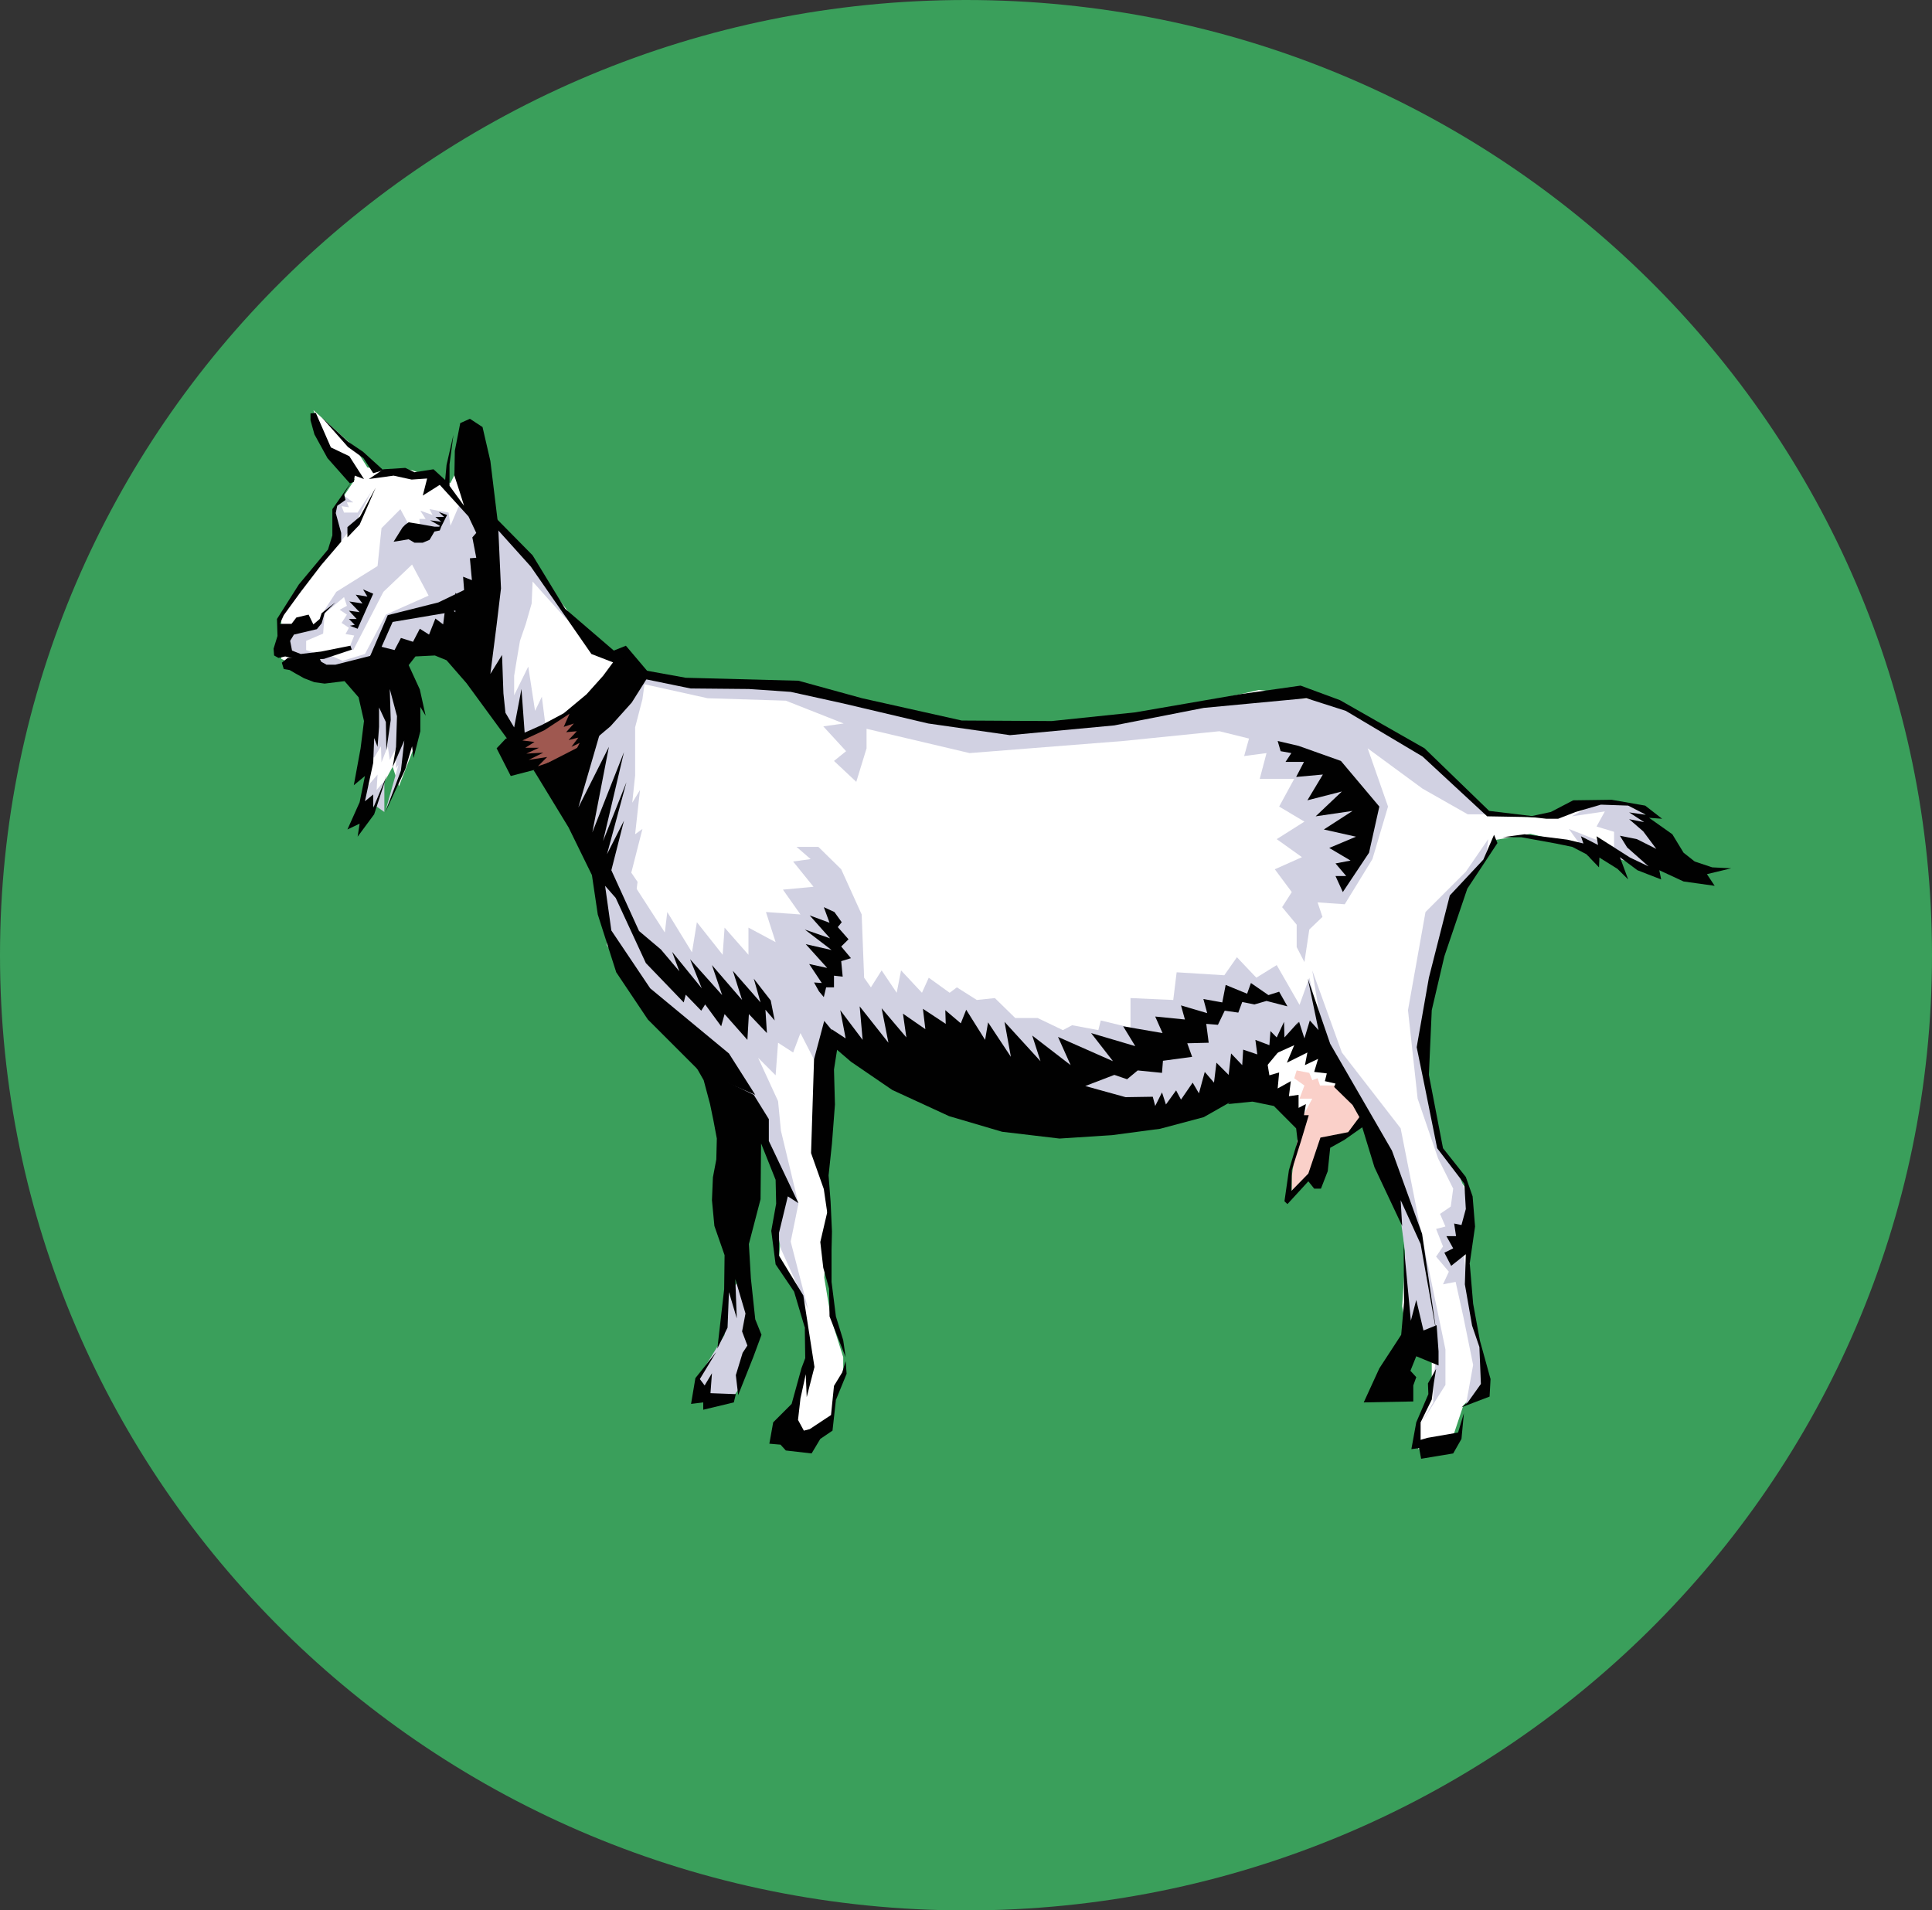 <svg xmlns="http://www.w3.org/2000/svg" xmlns:xlink="http://www.w3.org/1999/xlink" id="Laag_1" data-name="Laag 1" viewBox="0 0 182.06 180.05"><rect x="0" y="0" width="182.06" height="180.05" fill="#333333" stroke="none"/><defs><style>      .cls-1 {        fill: #3a9f5b;      }      .cls-1, .cls-2, .cls-3, .cls-4, .cls-5, .cls-6 {        fill-rule: evenodd;      }      .cls-2 {        fill: #9f5850;      }      .cls-3 {        fill: #fff;      }      .cls-7 {        fill: none;      }      .cls-4 {        fill: #010101;      }      .cls-5 {        fill: #fad0c9;      }      .cls-6 {        fill: #d1d1e2;      }      .cls-8 {        clip-path: url(#clippath);      }    </style><clipPath id="clippath"><rect class="cls-7" x="24.78" y="36.73" width="140.27" height="102.68"></rect></clipPath></defs><path class="cls-1" d="M91.03,0c50.26,0,91.03,40.31,91.03,90.03s-40.76,90.03-91.03,90.03S0,139.74,0,90.03,40.76,0,91.03,0"></path><g class="cls-8"><polygon class="cls-3" points="33.98 75.88 34.62 71.99 34.62 66.86 33.11 62.92 30.4 63.88 26.51 62.1 26.51 58.11 29.21 54.59 31.32 51.24 31.64 47.9 33.43 45.2 30.95 42.17 29.53 38.65 33.43 42.17 34.62 44.05 36.13 44.32 38.83 44.32 41.26 45.2 42.45 45.52 43.05 44.32 46.66 48.86 50.28 53.35 53.9 58.11 57.2 61.18 60.82 63.88 73.73 65.03 80.97 66.27 90.95 68.97 99.06 68.97 109.27 67.18 118.62 65.03 124.66 65.67 131.58 69.88 137.58 74.1 140.28 76.85 145.96 77.08 150.22 75.88 154.43 75.88 158.05 81.61 152.65 80.65 149.3 79.82 144.22 78.59 140.83 79.18 140.28 80.37 137.9 83.4 136.11 89.44 134.24 96.31 134.24 100.53 134.92 104.42 135.75 108.96 138.13 111.98 138.72 115.28 138.5 118.3 138.5 120.68 139.09 125.49 140.01 129.98 139.09 131.17 137.9 132.46 136.71 136.03 133.64 136.58 133.64 134.2 134.92 131.49 134.92 127 132.45 124.9 132.13 123.11 132.45 118.3 131.85 112.85 128.28 105.06 123.15 106.85 121 103.23 116.51 102.64 108.95 105.34 100.25 105.93 90.63 101.4 78.31 98.15 77.35 105.93 77.95 111.66 77.95 115.83 77.67 120.41 78.31 124.26 79.46 127.92 79.46 129.11 78.86 131.49 78.31 133.6 74.92 135.71 74.05 134.84 74.92 131.49 76.16 128.19 75.84 124.9 74.92 121.28 73.41 118.53 73.73 115 74.05 111.98 71.63 107.17 70.16 115.28 71.03 125.17 67.69 114.73 68.05 105.66 66.27 99.61 60.22 93.29 57.2 89.12 56.65 83.08 54.82 76.85 50.88 71.99 47.81 68.74 43.96 62.1 40.62 60.86 37.96 61.41 39.11 67.5 39.11 70.2 37.6 74.1 37 72.27 35.53 74.97 33.98 75.88"></polygon><polygon class="cls-5" points="122.19 100.89 121.96 101.63 122.92 102.31 122.46 103.55 123.66 103.55 122.69 105.38 122.19 107.77 121.73 110.83 121.73 112.3 123.38 111.11 124.62 108.96 125.03 107.99 127.23 106.85 128.69 105.38 127.73 103.78 125.76 102.31 124.39 102.31 124.16 101.63 123.66 101.81 123.38 101.12 122.19 100.89"></polygon><polygon class="cls-6" points="123.66 91.46 126.45 99.2 131.99 106.35 134.05 116.79 136.21 127.19 136.21 130.53 133.87 134.24 135.06 132.18 135.06 129.84 135.33 128.15 132.27 125.58 132.4 121.78 132.4 117.93 131.67 112.58 128.88 105.66 126.04 100.21 124.62 97.37 123.66 91.46"></polygon><polygon class="cls-6" points="140.24 79.09 138.13 82.16 134.33 85.96 132.68 95.21 133.59 103.55 135.52 109.19 136.94 112.03 136.71 113.72 135.7 114.41 136.21 115.6 135.33 115.83 135.98 117.48 135.33 118.44 136.53 119.86 135.98 121.05 137.17 120.82 137.9 124.12 138.82 128.65 138.13 132.46 139.55 130.81 139.78 129.34 139.55 126.96 138.82 123.94 138.31 121.05 137.9 117.93 138.59 114.41 137.9 111.8 137.17 109.87 135.98 108.54 134.33 99.98 134.56 94.25 136.53 86.92 138.31 83.58 140.01 80.97 140.24 79.09"></polygon><polygon class="cls-6" points="148.11 76.94 151.23 76.48 150.45 77.9 152.1 78.4 152.1 79.82 147.84 78.13 149.76 80.79 152.56 80.97 155.95 81.93 156.36 79.32 154.53 76.02 150.72 75.52 148.11 76.94"></polygon><polygon class="cls-6" points="60.27 64.39 66.68 65.81 74.05 66.04 79.5 68.19 77.58 68.46 79.73 70.8 78.59 71.72 80.69 73.69 81.66 70.53 81.66 68.69 91.37 70.98 105.84 69.84 114.91 68.92 117.7 69.61 117.24 71.26 119.35 70.98 118.71 73.41 121.96 73.41 120.54 76.02 122.92 77.44 120.31 79.09 122.69 80.79 120.13 81.93 121.73 84.08 120.82 85.5 122.19 87.15 122.19 89.26 122.92 90.68 123.38 87.61 124.62 86.42 124.16 85.05 126.72 85.23 129.33 80.97 130.8 76.02 128.88 70.53 134.05 74.33 138.31 76.75 140.24 76.75 138.13 74.56 133.87 70.53 125.53 66.04 121.27 65.81 113.95 66.04 105.11 67.91 95.17 69.11 88.53 67.91 74.51 64.62 67.6 64.62 60.27 63.43 60.27 64.39"></polygon><polygon class="cls-6" points="68.28 122.29 68.28 125.81 65.67 130.07 66.27 131.68 68.88 131.95 69.56 130.99 70.98 125.58 69.56 120.82 68.28 122.29"></polygon><polygon class="cls-6" points="60.04 83.85 62.65 87.89 62.88 85.96 65.21 89.76 65.67 86.92 68.1 89.99 68.28 87.43 70.53 89.99 70.53 87.43 73.09 88.8 72.18 85.96 75.43 86.19 73.78 83.85 76.66 83.58 74.74 81.2 76.39 80.97 75.06 79.82 77.12 79.82 79.27 81.93 81.2 86.19 81.43 92.15 82.07 93.06 83.08 91.46 84.5 93.57 84.91 91.46 86.88 93.57 87.52 92.15 89.49 93.57 90.17 93.06 92.05 94.25 93.75 94.07 95.67 95.95 97.78 95.95 100.16 97.09 101.03 96.63 103.5 97.09 103.73 96.18 106.53 96.86 106.53 94.07 110.56 94.25 110.88 91.64 115.37 91.92 116.56 90.22 118.39 92.15 120.31 90.96 122.46 94.71 123.38 92.15 125.3 99.98 121.96 98.28 119.35 99.2 115.78 102.31 106.98 105.38 95.85 105.2 84.27 100.21 78.59 98.56 76.89 100.21 75.43 97.37 74.74 99.2 73.32 98.28 73.09 101.35 71.44 99.7 73.32 103.78 73.59 106.57 75.24 113.45 74.51 117.02 76.16 123.43 73.59 117.71 73.09 115.37 73.32 110.83 71.67 106.85 67.6 100.21 61.23 93.79 57.43 87.43 56.24 82.44 57.43 79.32 60.04 83.85"></polygon><polygon class="cls-2" points="49 69.43 50.79 68.83 53.81 67 55.37 70.39 52.25 72.08 50.79 72.4 49.27 71.62 49 69.43"></polygon><polygon class="cls-6" points="60.82 63.84 60.54 65.9 59.85 68.56 59.85 70.53 59.85 73.09 59.58 75.66 60.31 74.46 59.85 78.63 60.54 78.13 59.49 82.25 60.08 83.12 59.58 86.92 57.66 83.85 54.36 78.68 52.53 73.96 55.37 69.56 58.43 65.67 60.82 63.84"></polygon><polygon class="cls-6" points="53.35 58.34 50.19 54.81 50.1 56.88 49.55 58.8 49 60.4 48.68 62.28 48.45 63.7 48.45 65.53 49.78 62.83 50.42 67 51.06 65.67 51.38 68.19 48.68 69.98 47.12 67.5 45.15 62.37 46.11 52.43 46.53 49.04 50.19 52.98 53.12 57.33 53.35 58.34"></polygon><polygon class="cls-6" points="36.22 76.53 36.22 73.59 35.49 74.46 35.58 73 34.76 73.96 33.89 75.93 35.49 76.02 36.22 76.53"></polygon><polygon class="cls-6" points="35.26 71.4 35.9 70.34 35.95 71.85 36.54 70.34 36.73 71.62 37.32 70.53 37.32 72.4 37.55 72.08 36.36 76.3 38.19 72.08 38.83 66.5 36.54 63.84 34.76 64.8 34.62 71.21 35.26 71.4"></polygon><polygon class="cls-6" points="30.59 57.93 30.45 59.72 28.85 60.4 28.85 61.27 30.45 61.78 28.53 62.1 27.29 61.36 26.83 59.9 28.53 58.98 29.63 58.98 30.59 57.93"></polygon><polygon class="cls-6" points="34.99 46.34 33.7 48.31 32.42 48.31 32.19 47.71 32.88 47.81 32.69 47.35 33.29 47.35 32.28 46.62 31.6 47.99 31.6 49.64 31.96 51.24 33.52 49.27 34.99 46.34"></polygon><polygon class="cls-6" points="38.42 49.27 37.73 47.99 35.95 49.78 35.58 53.35 31.69 55.78 30.13 58.2 32.42 56.28 32.69 57.1 32.01 57.47 32.69 57.93 32.19 58.71 32.88 59.17 32.56 59.76 33.38 59.9 32.88 61.14 33.29 61.27 36.13 55.78 38.83 53.21 40.39 56.14 36.36 57.93 34.39 61.64 32.28 62.28 31.23 61.82 29.63 62.37 30.27 63.06 33.89 63.47 40.25 60.77 43.64 57.61 45.98 54.08 45.38 50.19 43.32 47.49 42.45 49.55 42.27 48.31 40.48 47.99 40.76 48.54 39.61 48.13 40.11 48.91 39.52 48.91 39.61 49.64 38.42 49.27"></polygon><polygon class="cls-4" points="37.09 51.06 37.92 49.73 38.19 49.45 38.51 49.23 39.34 49.36 40.94 49.64 41.4 49.64 41.44 49.55 40.53 49.04 41.58 49.18 41.03 48.72 41.85 48.72 41.35 48.26 42.13 48.54 41.58 49.64 41.44 50 40.94 50.1 40.48 50.88 39.84 51.15 39.06 51.15 38.51 50.83 37.09 51.06"></polygon><polygon class="cls-4" points="33.11 45.42 31.32 47.99 31.32 49.04 31.32 50.46 30.91 51.79 28.16 55.09 26.1 58.34 26.15 59.94 25.78 61.14 25.83 61.78 26.24 62.01 26.88 61.87 28.48 62.28 30.54 62.1 33.15 61.23 33.02 60.86 30.27 61.41 28.34 61.64 27.52 61.32 27.34 60.4 27.7 59.81 29.86 59.3 30.31 58.75 30.59 57.79 31.6 56.78 30.31 57.79 30.13 58.34 29.53 58.85 29.08 57.93 27.93 58.2 27.47 58.8 26.37 58.8 26.74 57.98 28.34 55.78 30.27 53.26 32.15 51.06 32.15 50.23 31.64 48.36 31.78 47.67 32.56 47.12 32.42 46.57 33.11 45.42"></polygon><polygon class="cls-4" points="32.74 50.65 33.89 49.45 35.4 45.97 33.93 48.68 32.74 49.68 32.74 50.65"></polygon><polygon class="cls-4" points="27.11 62.01 26.56 62.46 26.74 63.06 27.29 63.15 27.84 63.47 28.66 63.93 29.63 64.3 30.59 64.43 32.47 64.2 33.79 65.72 34.3 67.96 33.98 70.53 33.34 74.01 34.39 73.14 33.89 75.61 32.74 78.18 33.89 77.63 33.7 78.86 35.26 76.75 36.45 73.09 35.17 76.16 35.17 74.88 34.39 75.52 35.17 71.9 35.26 69.56 35.58 70.39 35.72 68.51 35.72 66.68 36.36 68.05 36.41 70.71 36.82 67.87 36.73 64.94 37.41 67.5 37.32 70.39 37 72.31 38.1 69.79 37.78 72.63 36.31 76.57 38.19 72.5 38.83 70.34 38.97 71.44 39.61 68.92 39.61 66.63 40.11 67.46 39.56 64.98 38.51 62.69 39.15 61.87 40.98 61.78 42.08 62.23 43.96 64.39 47.95 69.84 49.46 69.33 49.14 64.94 48.45 68.56 47.63 67.18 47.44 65.35 47.31 61.73 46.21 63.52 46.8 58.89 47.21 55.46 46.94 49.45 46.21 43.45 45.47 40.25 44.28 39.47 43.37 39.88 42.86 42.49 42.82 44.83 43.37 46.52 43.73 47.67 42.36 45.79 42.36 43.78 42.73 40.98 42.08 43.82 41.95 45.24 40.85 44.23 39.06 44.51 38.19 44.1 36.13 44.23 34.76 45.15 37.09 44.83 38.79 45.2 40.25 45.1 39.84 46.71 41.44 45.7 44.15 48.68 44.88 50.23 44.51 50.65 44.88 52.57 44.28 52.62 44.47 54.68 43.64 54.36 43.82 56.78 42.91 55.87 42.91 57.7 41.99 57.06 41.76 58.85 41.03 58.3 40.43 59.81 39.56 59.26 38.92 60.49 37.78 60.13 37.18 61.27 35.9 60.95 34.89 61.82 31.6 62.65 30.77 62.65 30.27 62.37 30.04 61.91 27.11 62.01"></polygon><polygon class="cls-4" points="32.97 45.56 30.86 43.18 29.63 40.94 29.26 39.61 29.26 38.97 29.76 38.92 31.18 42.17 32.92 43 34.3 45.15 33.43 44.83 33.34 45.42 32.97 45.56"></polygon><polygon class="cls-4" points="30.36 39.38 32.79 42.13 34.25 43.18 35.17 44.6 36.13 44.32 34.21 42.58 32.79 41.62 30.36 39.38"></polygon><polygon class="cls-4" points="47.67 69.61 46.8 70.53 48.13 73.14 50.79 72.45 53.67 71.21 50.69 72.22 51.56 71.35 49.82 71.62 51.2 70.94 49.6 71.03 50.79 70.48 49.5 70.48 50.37 69.93 49.23 69.79 51.29 68.83 53.67 67.27 53.12 68.51 54.08 68.19 53.35 69.01 54.36 68.92 53.58 69.75 54.5 69.52 53.85 70.39 54.63 70.02 54.13 70.98 55.78 69.93 57.52 68.46 59.53 66.22 61.23 63.52 58.98 60.86 57.61 61.41 58.25 61.78 56.83 63.7 55.27 65.44 53.12 67.23 51.06 68.33 48.82 69.33 47.67 69.61"></polygon><polygon class="cls-4" points="34.71 62.23 36.54 57.98 41.31 56.78 44.15 55.41 44.37 57.01 42.45 57.7 37 58.62 35.72 61.5 34.71 62.23"></polygon><polygon class="cls-4" points="46.76 48.86 50.19 52.34 53.26 57.38 59.17 62.46 58.34 62.65 55.73 61.64 50.01 53.39 46.8 49.82 46.76 48.86"></polygon><polygon class="cls-4" points="33.7 59.26 35.17 55.96 34.21 55.55 34.62 56.23 33.52 56.05 34.16 56.88 32.92 56.69 33.89 57.7 32.88 57.56 33.61 58.34 32.88 58.34 33.43 58.89 32.97 58.98 33.7 59.26"></polygon><polygon class="cls-4" points="50.28 72.59 54.95 70.2 56.51 69.2 54.5 76.11 57.38 70.39 55.82 78.45 58.8 70.89 56.83 79.27 59.03 73.73 57.2 80.51 58.8 77.35 57.61 82.02 60.22 87.75 62.28 89.49 64.02 91.55 63.34 89.72 66.13 93.15 65.03 90.41 68.05 93.79 67.09 90.96 69.93 94.25 69.06 91.5 71.67 94.48 71.03 92.24 72.63 94.3 73 96.18 72.13 95.17 72.27 97.37 70.57 95.58 70.43 98.01 68.28 95.58 67.96 96.73 66.45 94.67 66.08 95.26 64.62 93.75 64.43 94.48 60.86 90.77 58.02 84.63 57.02 83.49 57.61 87.7 61.27 93.15 68.69 99.29 71.17 103.19 65.85 100.89 61.05 96.09 58.07 91.64 56.33 86.19 55.78 82.48 53.58 77.99 50.51 72.95 50.28 72.59"></polygon><polygon class="cls-4" points="77.63 93.98 77.17 93.43 76.71 92.6 77.44 92.65 76.25 90.86 77.95 91.23 75.93 88.99 78.36 89.54 75.84 87.61 78.22 88.44 76.3 86.28 78.17 86.97 77.63 85.5 78.63 85.96 79.32 86.92 78.95 87.38 79.96 88.53 79.27 89.21 80.19 90.31 79.27 90.59 79.41 92.05 78.59 91.96 78.59 93.06 77.85 93.06 77.63 93.98"></polygon><polygon class="cls-4" points="71.03 103.19 72.45 105.48 72.45 107.54 75.24 113.4 74.24 112.76 73.41 116.19 73.41 118.35 75.7 122.1 76.75 128.84 76.02 131.68 75.93 129.52 75.43 131.81 75.2 133.83 75.75 134.84 76.3 134.7 78.31 133.37 78.59 130.62 79.37 129.34 79.69 128.29 79.78 129.48 78.77 131.95 78.45 134.84 77.3 135.62 76.48 136.99 74.05 136.71 73.55 136.16 72.5 136.07 72.86 134.06 74.6 132.32 75.52 128.97 75.88 128.01 75.84 125.13 74.83 121.74 73.09 119.17 72.68 116.01 73.14 113.45 73.09 111.2 71.72 107.77 71.67 113.03 70.57 117.25 70.76 120.5 71.17 124.35 71.76 125.81 70.98 127.92 69.56 131.49 69.34 129.61 69.98 127.51 70.43 126.82 69.93 125.49 70.25 123.8 69.29 120.55 69.43 124.26 68.69 121.78 68.56 125.13 67.6 127.1 68.24 121.51 68.28 118.3 67.32 115.55 67.09 113.12 67.18 110.97 67.5 109.28 67.55 107.31 67.23 105.61 66.91 104.06 66.31 101.81 65.58 100.53 71.03 103.19"></polygon><polygon class="cls-4" points="67.5 127.42 65.53 129.89 65.12 132.32 66.27 132.18 66.27 132.87 69.15 132.18 69.34 131.4 66.95 131.31 67.09 129.43 66.4 130.58 65.95 129.98 67.5 127.42"></polygon><polygon class="cls-4" points="79.18 95.21 81.29 98.01 81.01 94.85 83.72 98.28 83.08 95.03 85.41 97.78 85.09 95.54 87.2 97 86.97 95.08 89.12 96.5 89.08 95.21 90.54 96.45 91.05 95.17 92.83 98.01 93.11 96.36 95.26 99.61 94.66 96.31 98.05 100.02 97.27 97.6 100.89 100.39 99.7 97.73 104.88 100.02 102.82 97.37 106.98 98.6 105.84 96.73 109.55 97.37 108.86 95.81 111.66 96.09 111.29 94.76 113.76 95.49 113.4 94.16 115.18 94.48 115.5 92.83 117.52 93.66 117.88 92.65 119.53 93.79 120.54 93.47 121.32 94.85 119.35 94.34 118.21 94.67 117.06 94.44 116.69 95.44 115.41 95.26 114.77 96.59 113.67 96.5 113.9 98.28 111.88 98.33 112.34 99.61 109.59 99.98 109.5 101.12 107.21 100.89 106.21 101.72 105.01 101.31 102.27 102.36 106.07 103.41 108.63 103.37 108.86 104.24 109.5 102.96 109.87 104.1 110.83 102.77 111.29 103.64 112.39 102.04 112.98 103.05 113.53 101.03 114.4 102.04 114.63 100.16 115.78 101.31 116.01 99.29 117.06 100.39 117.15 98.93 118.48 99.38 118.3 98.01 119.62 98.51 119.72 97.18 120.31 97.78 121 96.31 121.04 97.78 122.37 96.31 121.41 98.01 118.48 101.54 116.01 103.83 113.44 105.29 109.32 106.39 104.79 106.99 99.84 107.31 94.43 106.67 89.44 105.2 84.08 102.73 80.19 100.07 78.86 98.93 78.36 97 79.69 97.87 79.18 95.21"></polygon><polygon class="cls-4" points="77.67 96.22 76.71 99.84 76.43 108.68 77.63 112.07 77.95 114.27 77.3 117.06 77.58 119.49 78.13 121.46 78.17 124.07 79 126.18 79.69 127.92 79.46 126.32 78.77 124.07 78.36 120.82 78.36 117.8 78.4 116.06 78.27 113.26 78.08 110.79 78.4 107.77 78.68 104.1 78.59 100.8 78.95 98.51 78.5 97.23 77.67 96.22"></polygon><polygon class="cls-4" points="115.73 104.06 118.02 103.83 120.04 104.24 122.14 106.35 122.28 107.54 121.46 110.29 121.04 113.22 121.32 113.49 123.29 111.34 123.84 112.03 124.48 112.03 125.12 110.38 125.35 108.18 126.68 107.44 128.37 106.25 129.52 110.01 132.13 115.55 131.99 113.12 133.87 117.25 135.38 125.72 134.01 116.29 131.17 108.45 125.35 98.38 123.24 92.24 124.25 97.09 123.43 96.18 122.92 97.87 122.42 96.31 120.04 99.38 121.96 98.51 121.27 100.16 123.2 99.2 122.97 100.39 124.21 99.8 123.84 101.03 125.03 101.17 124.85 101.9 125.85 102.13 125.72 102.45 127.46 104.15 128.1 105.29 127.04 106.71 124.43 107.22 123.29 110.61 121.69 112.25 121.73 110.29 122.6 107.54 123.33 105.11 122.88 105.11 123.06 104.06 122.37 104.42 122.37 103.19 121.46 103.32 121.64 101.9 120.4 102.59 120.54 101.08 119.62 101.35 119.4 100.02 115.73 104.06"></polygon><polygon class="cls-4" points="140.79 78.68 139.78 81.02 136.62 84.4 134.65 92.15 133.5 98.7 134.24 102.31 135.43 108.22 137.99 111.57 138.13 113.95 137.72 115.46 137.03 115.32 137.21 116.51 136.3 116.51 136.94 117.66 136.11 118.07 136.75 119.31 138.13 118.21 138.04 121.05 138.72 124.94 139.41 126.96 139.55 130.44 138.31 132.18 137.72 132.64 140.37 131.63 140.46 129.98 139.46 126.36 138.82 122.88 138.5 119.08 139 115.6 138.77 112.76 138.13 110.93 135.98 108.22 134.65 101.31 134.92 95.21 136.11 90.13 138.27 83.76 141.11 79.46 140.79 78.68"></polygon><polygon class="cls-4" points="135.33 129.02 134.56 130.39 134.6 131.4 133.46 134.06 133 136.58 133.73 136.49 133.92 137.49 136.94 136.99 137.72 135.62 137.95 133.19 137.4 135.02 134.51 135.52 133.87 135.71 133.87 134.06 134.92 131.91 135.11 130.39 135.33 129.02"></polygon><polygon class="cls-4" points="132.27 117.25 132.95 124.48 133.46 122.52 134.14 125.4 135.38 124.9 135.56 127.37 135.56 128.7 133.46 127.83 132.91 129.2 133.46 129.8 133.18 130.58 133.18 132.09 128.51 132.18 129.98 128.97 132.04 125.81 132.31 122.74 132.27 117.25"></polygon><polygon class="cls-4" points="122.37 70.3 126.36 71.72 129.98 76.02 129.01 80.37 126.54 84.08 125.85 82.57 126.86 82.57 125.85 81.38 127.27 81.11 125.26 79.92 127.78 78.86 124.75 78.18 127.46 76.43 123.98 76.94 126.45 74.6 123.2 75.43 124.66 73 122.14 73.23 122.88 71.81 121.14 71.81 121.69 70.98 120.68 70.8 120.4 69.84 122.37 70.3"></polygon><polygon class="cls-4" points="60.86 63.2 64.62 63.88 75.24 64.16 81.24 65.81 90.63 67.91 99.11 67.96 106.98 67.14 117.06 65.4 122.56 64.62 126.27 65.99 134.24 70.53 140.33 76.43 145.32 77.03 140.14 76.94 134.05 71.3 126.82 67 123.11 65.81 113.44 66.72 105.01 68.37 95.17 69.29 87.47 68.19 79.5 66.31 74.51 65.21 70.57 64.94 65.08 64.89 60.4 63.93 60.86 63.2"></polygon><polygon class="cls-4" points="144.04 76.98 146.14 76.53 148.25 75.43 151.87 75.38 155.03 75.93 156.63 77.17 155.4 77.08 157.59 78.63 158.65 80.37 159.7 81.2 161.35 81.75 163.14 81.84 160.85 82.39 161.58 83.49 158.65 83.08 156.36 82.02 156.54 82.89 154.3 82.02 152.65 80.79 153.43 82.89 152.42 81.89 150.72 80.83 150.68 81.75 149.49 80.51 148.16 79.82 146.6 79.5 143.35 78.91 141.61 78.91 143.67 78.63 147.7 79.14 149.21 79.5 148.98 78.82 150.59 79.64 150.45 78.82 153.61 80.83 155.35 81.66 153.33 79.87 152.65 78.77 154.25 79.09 156.08 80.01 154.85 78.36 153.52 77.21 154.94 77.49 153.52 76.57 155.12 76.8 153.43 75.93 150.86 75.84 148.48 76.53 146.83 77.17 145.73 77.17 144.04 76.98"></polygon></g></svg>